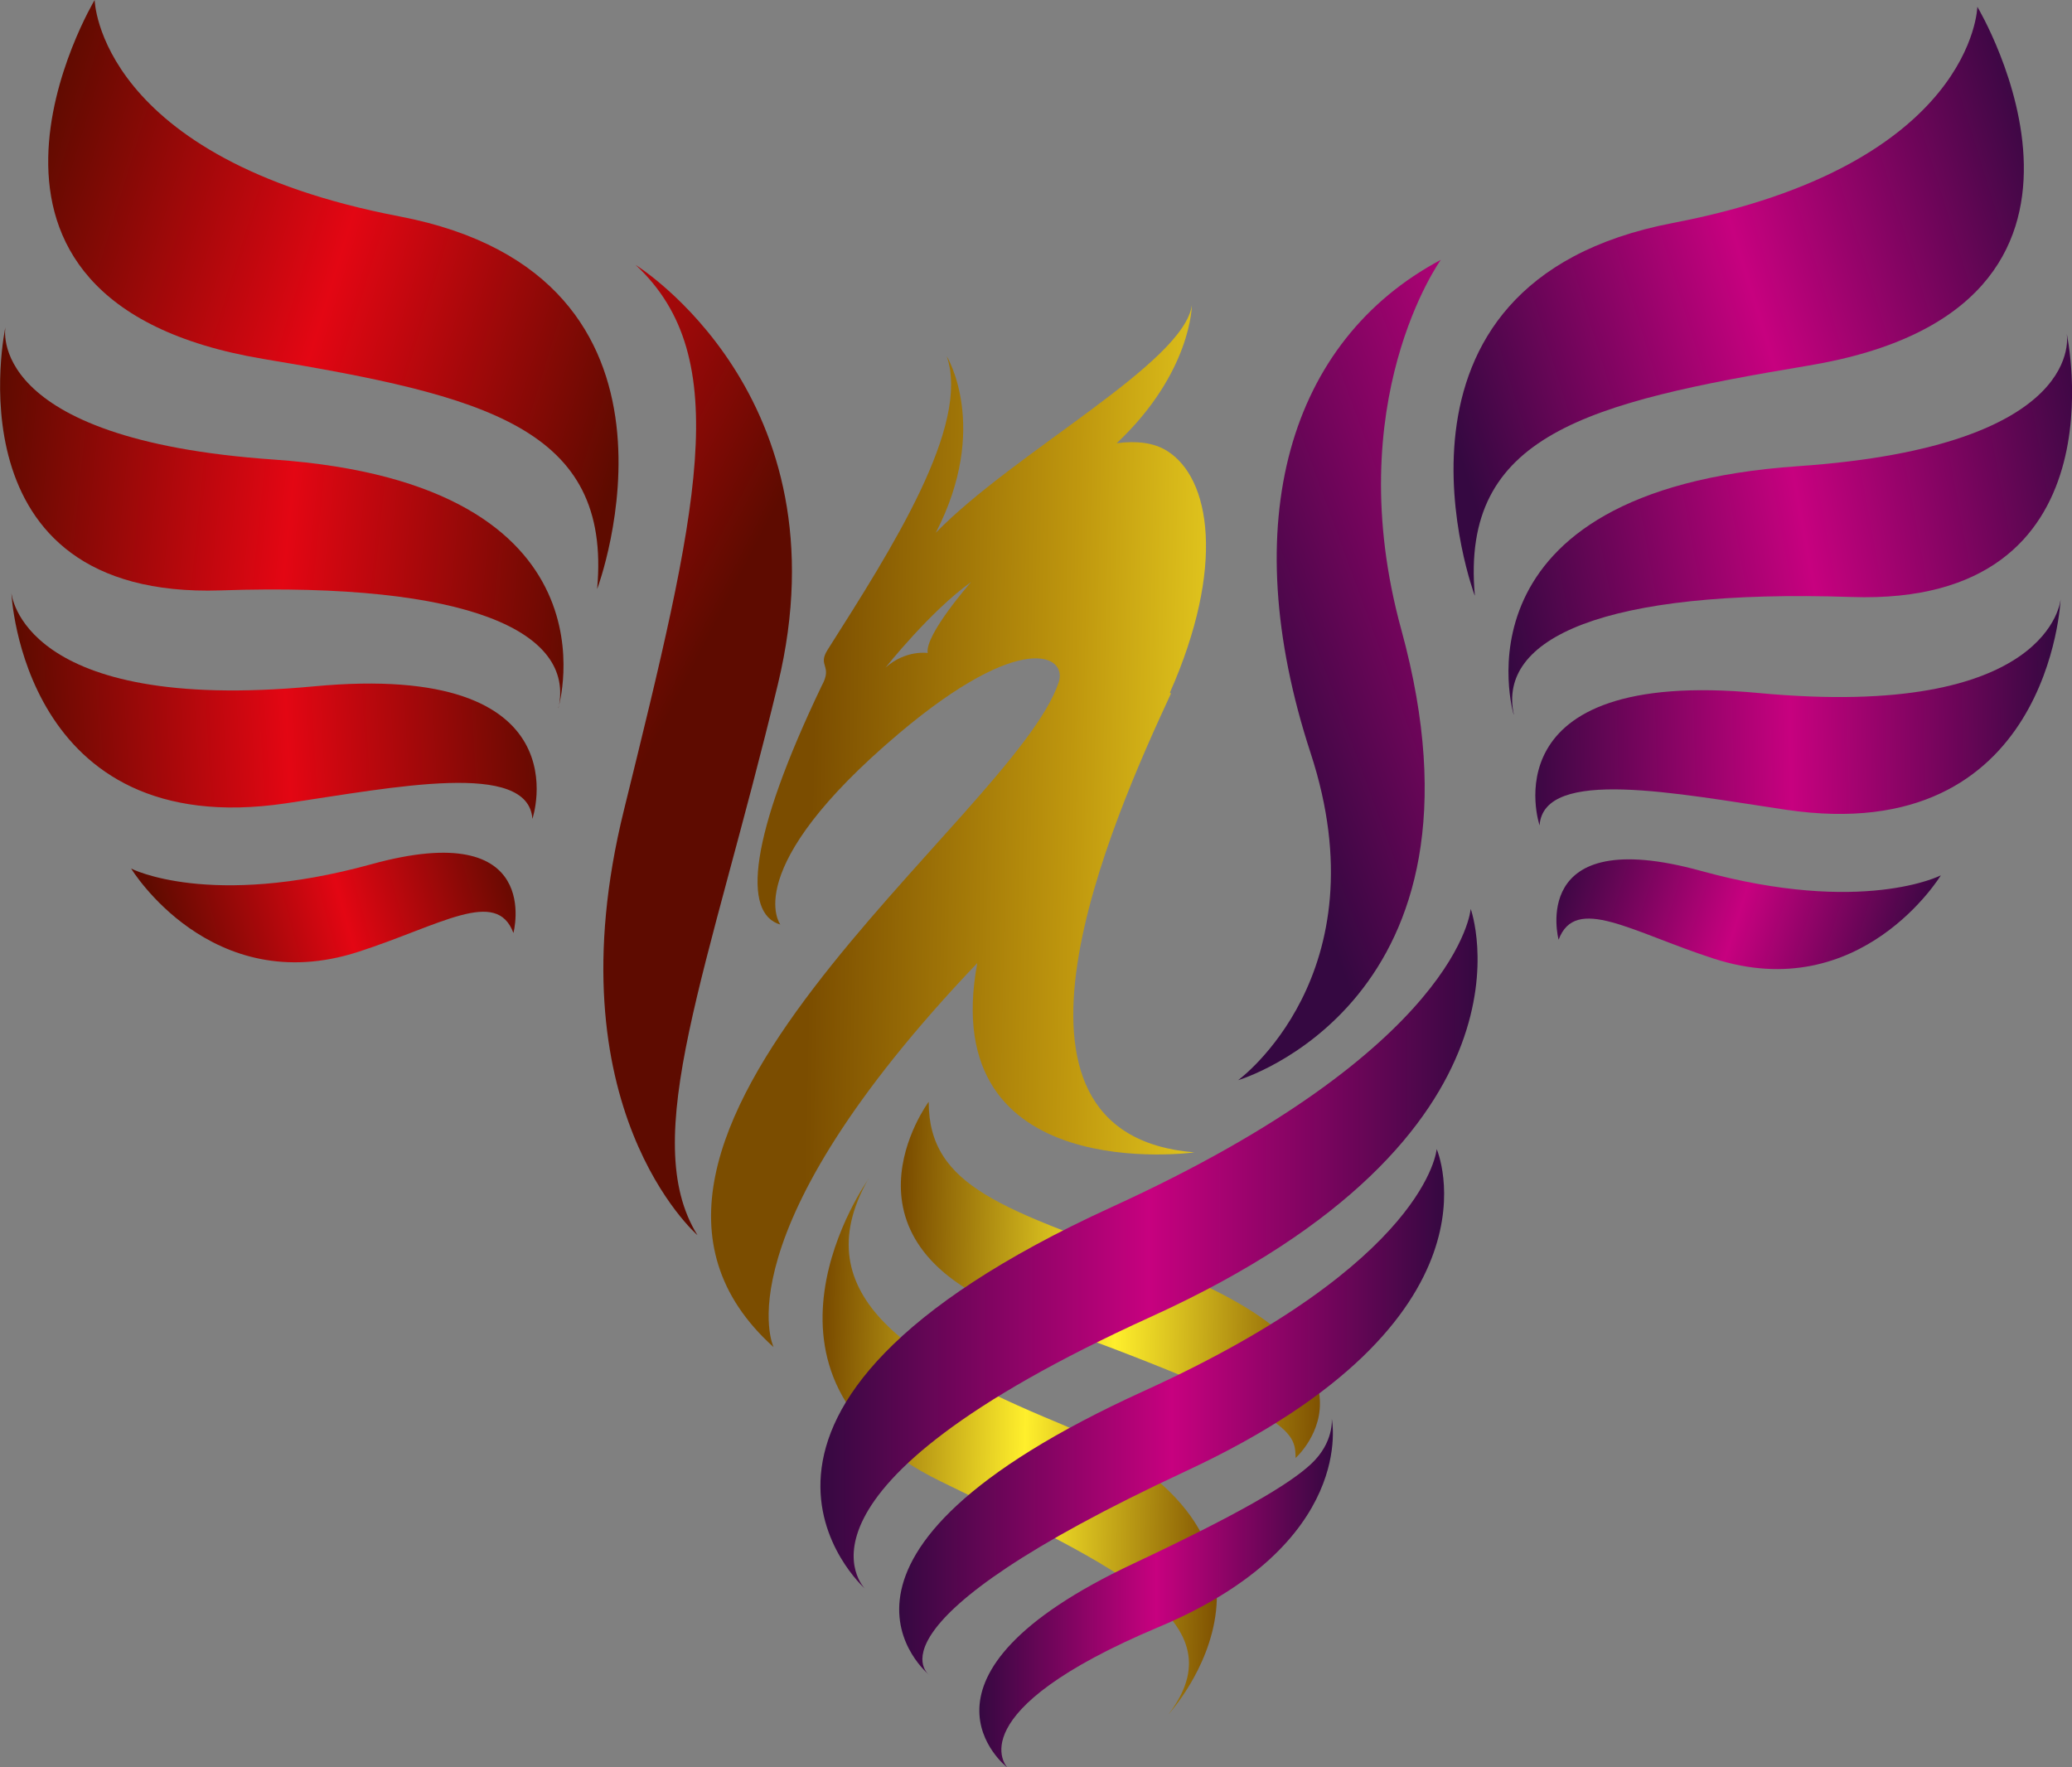 <svg xmlns="http://www.w3.org/2000/svg" xmlns:xlink="http://www.w3.org/1999/xlink" id="Layer_2" viewBox="0 0 125.43 106.98"><rect x="0" y="0" width="125.43" height="106.98" fill="#808080" stroke="none"/><defs><style>.cls-1{fill:url(#linear-gradient);}.cls-2{fill:url(#linear-gradient-8);}.cls-3{fill:url(#linear-gradient-9);}.cls-4{fill:url(#linear-gradient-3);}.cls-5{fill:url(#linear-gradient-4);}.cls-6{fill:url(#linear-gradient-2);}.cls-7{fill:url(#linear-gradient-6);}.cls-8{fill:url(#linear-gradient-7);}.cls-9{fill:url(#linear-gradient-5);}.cls-10{fill:url(#linear-gradient-14);}.cls-11{fill:url(#linear-gradient-15);}.cls-12{fill:url(#linear-gradient-16);}.cls-13{fill:url(#linear-gradient-13);}.cls-14{fill:url(#linear-gradient-12);}.cls-15{fill:url(#linear-gradient-10);}.cls-16{fill:url(#linear-gradient-11);}</style><linearGradient id="linear-gradient" x1="38.84" y1="23.28" x2="1.14" y2="11.77" gradientUnits="userSpaceOnUse"><stop offset="0" stop-color="#5e0b00"></stop><stop offset=".5" stop-color="#e30613"></stop><stop offset="1" stop-color="#5e0b00"></stop></linearGradient><linearGradient id="linear-gradient-2" x1="121.86" y1="25.61" x2="75.35" y2="42.67" gradientUnits="userSpaceOnUse"><stop offset="0" stop-color="#350841"></stop><stop offset=".5" stop-color="#c7017f"></stop><stop offset="1" stop-color="#350841"></stop></linearGradient><linearGradient id="linear-gradient-3" x1="50.55" y1="154.4" x2="74.68" y2="154.4" gradientTransform="translate(2.29 -77.92) rotate(10.59) scale(1.02 .98) skewX(9.1)" gradientUnits="userSpaceOnUse"><stop offset="0" stop-color="#7b4d00"></stop><stop offset=".5" stop-color="#ffef2c"></stop><stop offset="1" stop-color="#7b4d00"></stop></linearGradient><linearGradient id="linear-gradient-4" x1="55.1" y1="143.25" x2="80.64" y2="143.25" xlink:href="#linear-gradient-3"></linearGradient><linearGradient id="linear-gradient-5" x1="253.68" y1="165.88" x2="292.67" y2="185.99" gradientTransform="translate(-253.08 -140.97)" xlink:href="#linear-gradient"></linearGradient><linearGradient id="linear-gradient-6" x1="35.8" y1="33.2" x2="-.74" y2="29.53" xlink:href="#linear-gradient"></linearGradient><linearGradient id="linear-gradient-7" x1="33.36" y1="41.84" x2="1.25" y2="43.52" xlink:href="#linear-gradient"></linearGradient><linearGradient id="linear-gradient-8" x1="31.2" y1="51.35" x2="9.92" y2="57.14" xlink:href="#linear-gradient"></linearGradient><linearGradient id="linear-gradient-9" x1="87.13" y1="23.58" x2="124.99" y2="11.9" xlink:href="#linear-gradient-2"></linearGradient><linearGradient id="linear-gradient-10" x1="90.39" y1="35.04" x2="127.78" y2="28.14" xlink:href="#linear-gradient-2"></linearGradient><linearGradient id="linear-gradient-11" x1="92.09" y1="43.52" x2="124.57" y2="42.78" xlink:href="#linear-gradient-2"></linearGradient><linearGradient id="linear-gradient-12" x1="94.62" y1="51.33" x2="116.28" y2="58.24" xlink:href="#linear-gradient-2"></linearGradient><linearGradient id="linear-gradient-13" x1="303.8" y1="190.97" x2="335.3" y2="190.97" gradientTransform="translate(-250.8 -140.97) skewX(-1.17)" gradientUnits="userSpaceOnUse"><stop offset="0" stop-color="#7b4d00"></stop><stop offset=".5" stop-color="#bf970e"></stop><stop offset="1" stop-color="#ffef2c"></stop></linearGradient><linearGradient id="linear-gradient-14" x1="49.67" y1="75.59" x2="89.45" y2="75.59" xlink:href="#linear-gradient-2"></linearGradient><linearGradient id="linear-gradient-15" x1="54.44" y1="85.48" x2="87.42" y2="85.48" xlink:href="#linear-gradient-2"></linearGradient><linearGradient id="linear-gradient-16" x1="59.28" y1="96.43" x2="80.69" y2="96.43" xlink:href="#linear-gradient-2"></linearGradient></defs><g id="Layer_1-2"><path class="cls-1" d="m36.16,35.63s7.07-18.89-11.98-22.53C5.92,9.6,5.73,0,5.73,0c0,0-10.9,18.2,10.22,21.73,13.39,2.23,21.07,4.16,20.2,13.91Z"></path><path class="cls-6" d="m74.95,65.39s8.78-6.4,4.39-19.8c-4.59-14.03-1.28-24.98,7.88-29.86,0,0-6.18,8.58-2.39,22.39,6.18,22.55-9.88,27.27-9.88,27.27Z"></path><path class="cls-4" d="m52.57,71.38s-8.54,11.98,4.34,18.28c10.8,5.28,18.09,8.53,13.83,14.11,0,0,9.91-10.77-6.76-17.67-8.59-3.56-15.45-7.62-11.42-14.72Z"></path><path class="cls-5" d="m56.21,66.71s-6.35,8.58,5.66,12.89c16.67,6,16.51,7.08,16.56,8.66,0,0,6.79-6.05-8.78-11.8-8.78-3.25-13.43-4.57-13.43-9.75Z"></path><path class="cls-9" d="m38.48,16.04c6.05,5.62,3.73,14.97-.71,33-4.45,18.02,4.45,25.73,4.45,25.73-3.63-5.85.66-15.89,4.87-33.35,4.22-17.47-8.61-25.38-8.61-25.38Z"></path><path class="cls-7" d="m33.8,42.85s4.08-13.55-17.23-15.03C-1.03,26.6.33,19.79.33,19.79c0,0-3.58,16.5,13.03,15.95,15.12-.51,21.45,2.54,20.45,7.11Z"></path><path class="cls-8" d="m32.23,49.57s3.24-9.57-13.24-8.02C1.26,43.22.69,35.89.69,35.89c0,0,.64,15.11,16.62,12.74,6.6-.98,14.66-2.61,14.92.94Z"></path><path class="cls-2" d="m31.08,56.48s1.89-7.06-8.61-4.16c-9.81,2.7-14.53.26-14.53.26,0,0,4.82,7.93,13.75,5.04,5-1.62,8.37-3.89,9.39-1.14Z"></path><path class="cls-3" d="m89.27,36.04s-7.06-18.89,11.99-22.54C119.51,10,119.7.41,119.7.41c0,0,10.91,18.2-10.22,21.72-13.38,2.24-21.07,4.16-20.2,13.91Z"></path><path class="cls-15" d="m91.63,43.25s-4.09-13.56,17.23-15.03c17.6-1.22,16.25-8.03,16.25-8.03,0,0,3.58,16.51-13.02,15.95-15.13-.51-21.44,2.54-20.45,7.11Z"></path><path class="cls-16" d="m93.2,49.97s-3.24-9.56,13.24-8.02c17.73,1.67,18.3-5.67,18.3-5.67,0,0-.63,15.11-16.62,12.74-6.6-.98-14.66-2.6-14.92.94Z"></path><path class="cls-14" d="m94.35,56.88s-1.89-7.06,8.62-4.16c9.8,2.7,14.52.27,14.52.27,0,0-4.82,7.93-13.75,5.04-5-1.62-8.37-3.88-9.39-1.14Z"></path><path class="cls-13" d="m70.87,41.97s-.02-.02-.05-.04c3.38-7.64,2.46-13-.18-14.64-.78-.49-1.83-.62-3.04-.46,4.54-4.28,4.55-8.36,4.55-8.36-.48,3.51-10.74,8.89-15.5,13.78,3.3-6.39.66-10.69.66-10.69,1.46,4.19-3.35,11.69-7.2,17.76-.66,1.03.33.93-.37,2.2-4.38,9.15-4.81,13.78-2.5,14.45,0,0-2.58-3.33,7.19-11.58,7.43-6.27,10.2-4.72,9.66-3.09-2.7,8.16-31.11,27.79-17.26,40.25,0,0-3.35-6.8,12.33-23.25-2.53,13.63,13.14,11.46,13.14,11.46-13.42-1.1-4.99-20.07-1.41-27.79Zm-14.78-8.74s0,0,0,0c0,0,0,0,0,0,0,0,0,0,0,0Zm.07,6.3s-1.32-.21-2.55.88c0,0,2.71-3.42,5.18-5.18,0,0-2.82,3.2-2.63,4.3Z"></path><path class="cls-10" d="m52.35,96.16s-12.07-10.74,14.97-23.1c21.1-9.64,21.71-18.04,21.71-18.04,0,0,4.96,13.64-19.35,24.69-23.25,10.56-17.33,16.45-17.33,16.45Z"></path><path class="cls-11" d="m56.26,101.4s-9.02-7.19,13.02-17.21c17.19-7.82,17.69-14.63,17.69-14.63,0,0,4.54,10.32-15.17,19.49-19.99,9.31-15.54,12.35-15.54,12.35Z"></path><path class="cls-12" d="m60.96,106.98s-7.02-5.44,7.68-12.34c6.29-2.96,9.38-4.76,10.72-6.01,1.41-1.31,1.26-2.74,1.26-2.74,0,0,1.57,7.54-10.47,12.6-12.26,5.16-9.19,8.48-9.19,8.48Z"></path></g></svg>